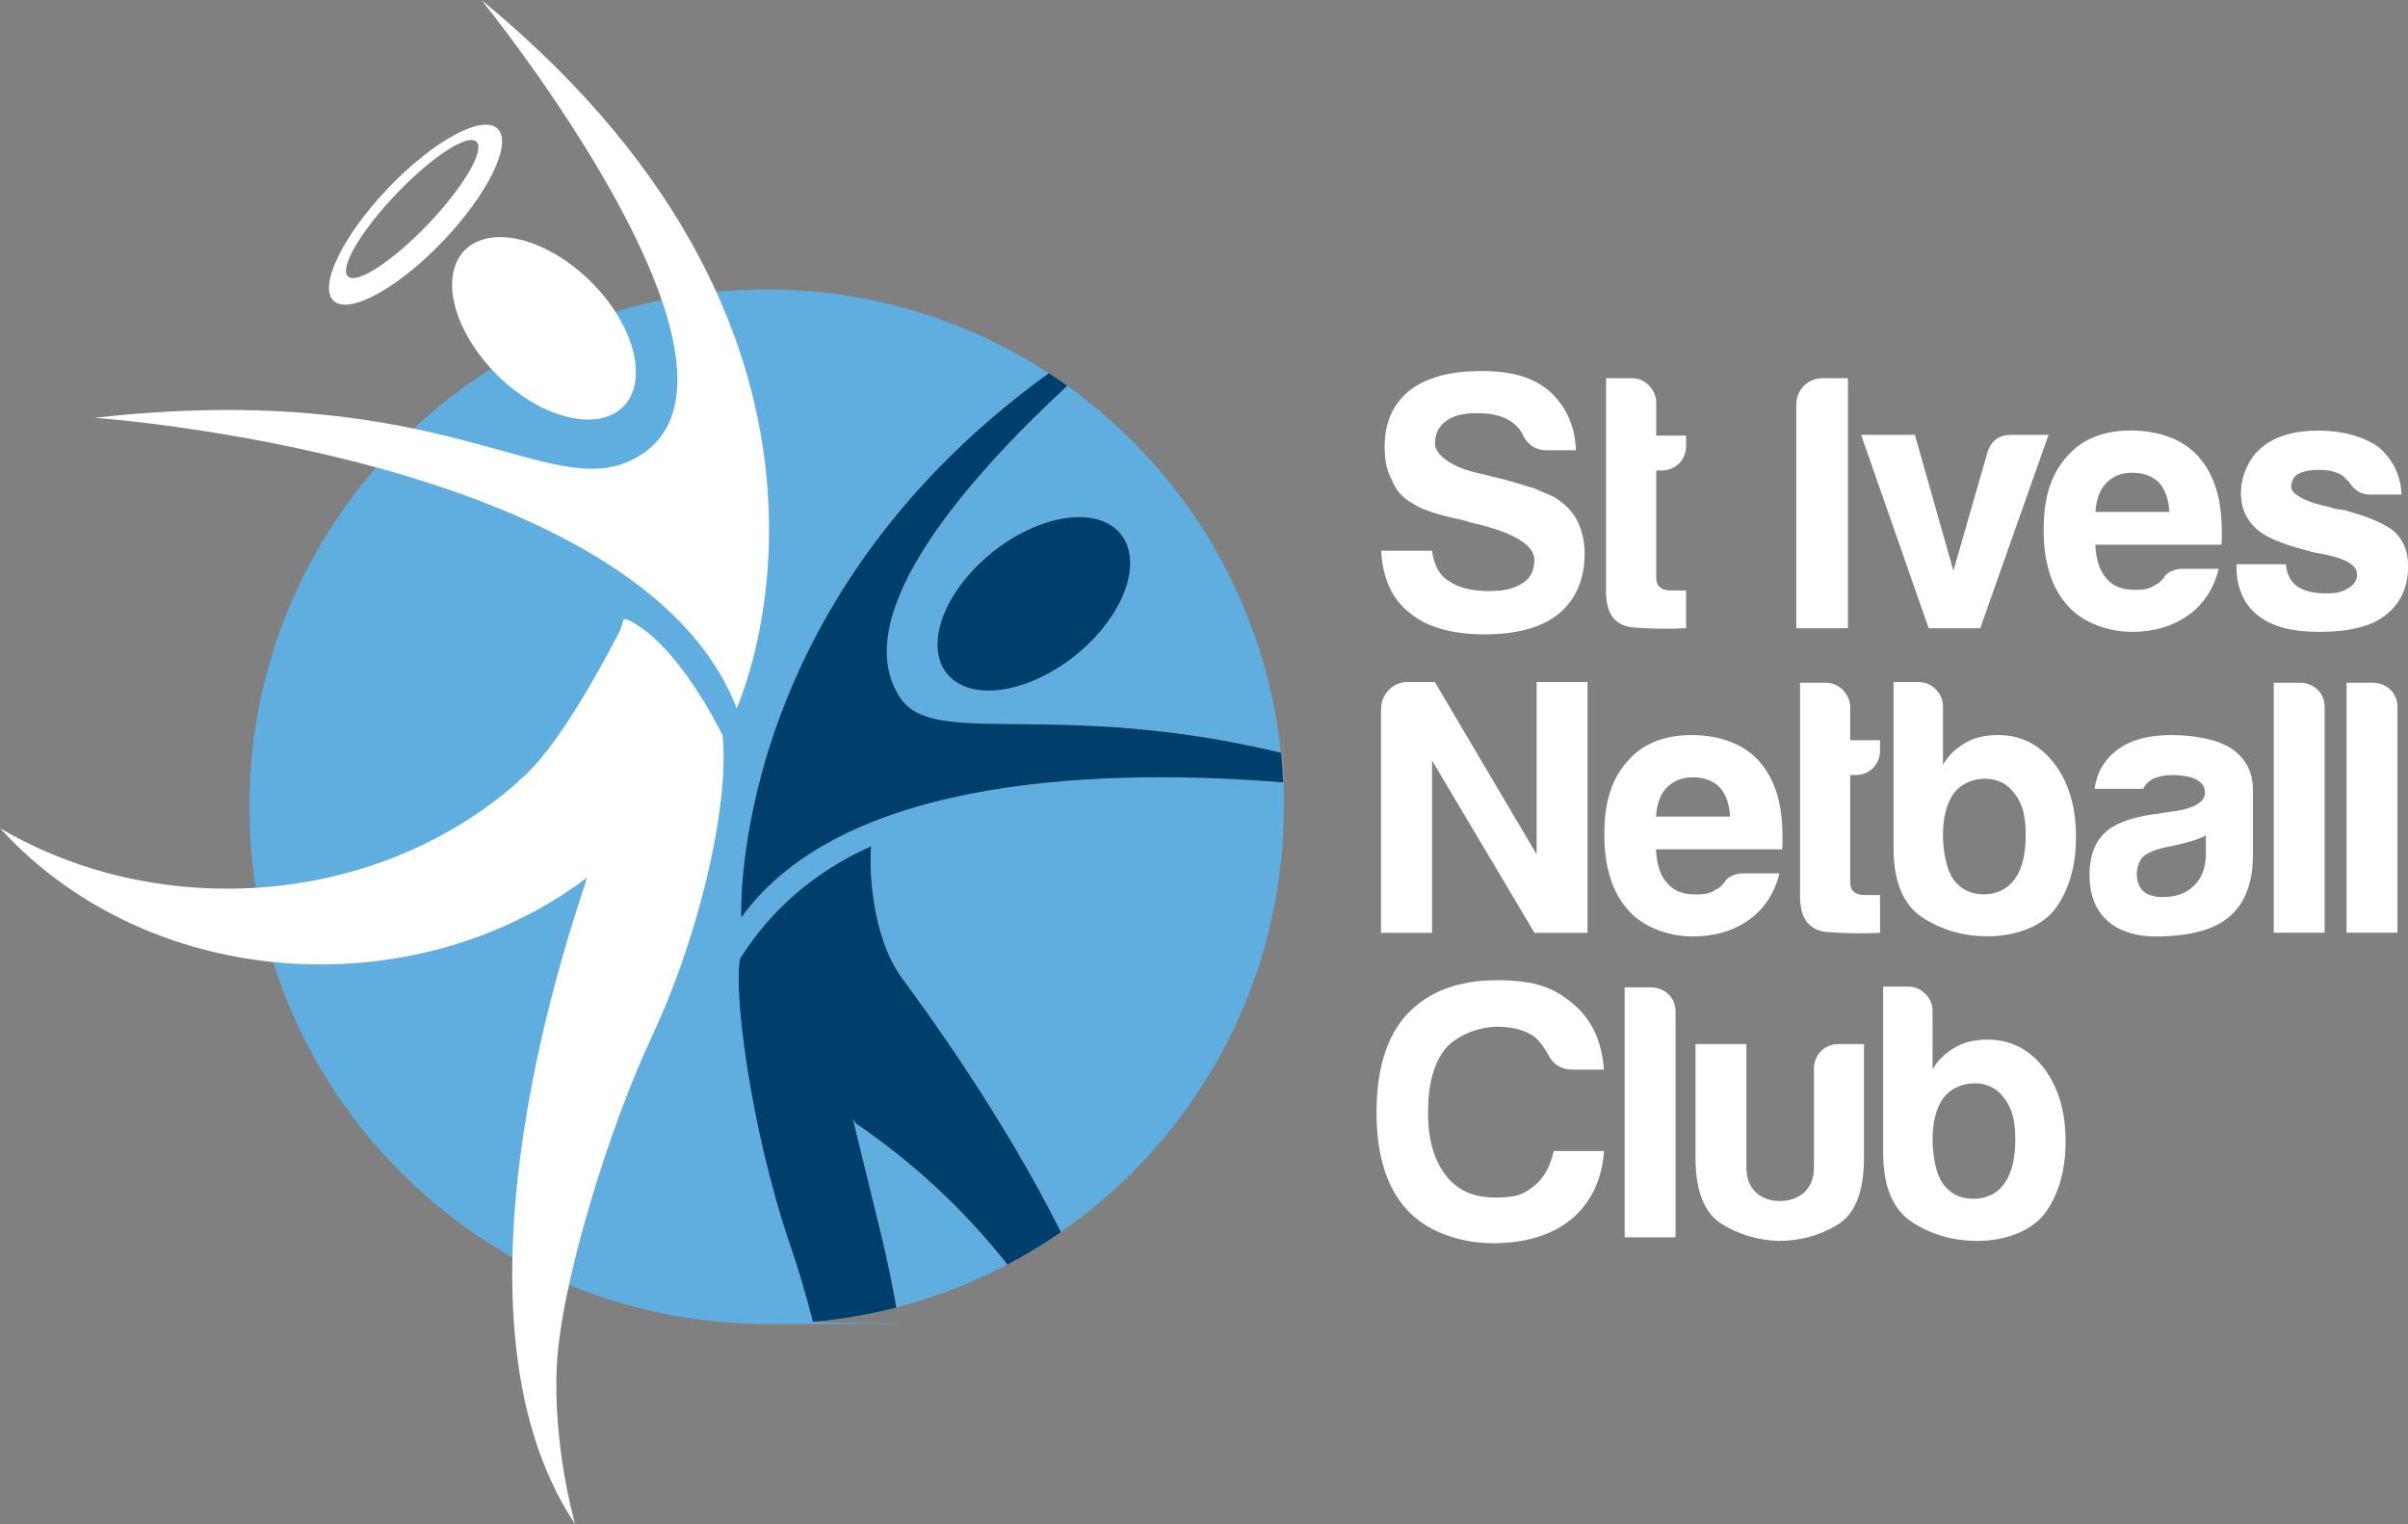 <?xml version="1.0" encoding="UTF-8"?> <svg xmlns="http://www.w3.org/2000/svg" xmlns:xlink="http://www.w3.org/1999/xlink" version="1.1" viewBox="0 0 1920.6 1215.4"><rect x="0" y="0" width="1920.6" height="1215.4" fill="#808080" stroke="none"/><defs><style> .cls-1 { fill: #60ade0; } .cls-2 { fill: url(#linear-gradient); } .cls-3 { fill: #fff; } .cls-4 { fill: #003e6b; } </style><linearGradient id="linear-gradient" x1="-188.5" y1="-1521.1" x2="-187.5" y2="-1521.1" gradientTransform="translate(1500.6 827.6) rotate(90) scale(.6 -.6)" gradientUnits="userSpaceOnUse"><stop offset="0" stop-color="#28c3ea"></stop><stop offset=".1" stop-color="#28c3ea"></stop><stop offset="1" stop-color="#4468b1"></stop><stop offset="1" stop-color="#4468b1"></stop></linearGradient></defs><g><g id="Layer_1"><g id="Layer-1"><path class="cls-1" d="M591.4,731.4s-11.6-248.2,245.2-433.7c-64.8-42.3-142.1-66.9-225.2-66.9-227.9,0-412.5,184.7-412.5,412.5s184.7,412.5,412.5,412.5,24.9-.6,37.1-1.7c-5.7-22.5-11.6-42.1-16.8-57.2-34.3-99.5-46.9-210.9-41.1-232.7,24.6-38.6,58.2-68.5,104.1-89.2-2.1,31.8,4.7,78,24.8,105.3,18.9,25.5,80.2,109.4,126.6,202.3,107.5-74.5,177.9-198.6,177.9-339.3s-.2-13-.5-19.5c-136.5-11-349.1-7.2-432,107.5"></path><path class="cls-1" d="M682.8,896l-2.8-3.9c2.1,8.6,7.6,31,21.9,89.4,5.3,21.4,9.5,41.8,12.9,61.2,31.1-8,60.8-19.6,88.6-34.3-34.2-43.3-74.9-81.3-120.7-112.4"></path><path class="cls-1" d="M880.7,416.2c28.9,12.4,27.3,51.7-3.7,87.8-31,36.1-79.6,55.3-108.5,42.9-29-12.4-27.3-51.7,3.7-87.8s79.6-55.3,108.5-42.9M717.9,556.3c27.2,41.2,122.4.7,303.7,43.9-12.5-120.5-76.9-225.6-170.4-292.6-77.9,72-176.9,182.8-133.3,248.7"></path><path class="cls-4" d="M591.4,731.4c82.9-114.7,295.4-118.5,432-107.5-.4-7.9-1-15.8-1.8-23.6-181.3-43.2-276.5-2.8-303.7-43.9-43.6-65.8,55.5-176.7,133.3-248.7-4.8-3.5-9.7-6.8-14.7-10-256.8,185.5-245.2,433.7-245.2,433.7"></path><path class="cls-4" d="M694.6,675c-45.9,20.7-79.5,50.6-104.1,89.2-5.7,21.8,6.8,133.3,41.1,232.7,5.2,15.1,11.1,34.8,16.8,57.2,22.8-2,45-5.9,66.5-11.4-3.4-19.4-7.7-39.8-12.9-61.2-14.3-58.4-19.8-80.8-21.9-89.4l2.8,3.9c45.8,31.1,86.5,69.1,120.7,112.4,14.7-7.8,28.9-16.4,42.5-25.8-46.4-92.9-107.7-176.8-126.6-202.3-20.2-27.3-26.9-73.5-24.8-105.3"></path><path class="cls-4" d="M772.2,459.1c-31,36.1-32.7,75.4-3.7,87.8,28.9,12.4,77.5-6.8,108.5-42.9,31-36.1,32.6-75.4,3.7-87.8-28.9-12.4-77.5,6.8-108.5,42.9"></path><path class="cls-2" d="M603.1,716.6s0,.2,0,.5c0-.2,0-.4,0-.6h0s0,0,0,0Z"></path><path class="cls-3" d="M75.3,333.2c280.6-31.6,362.1,68.8,430.5,32.7C628.6,301.2,384,0,384,0c336.4,276.9,203.5,564.8,203.5,564.8C510.2,363.1,75.3,333.2,75.3,333.2"></path><path class="cls-3" d="M591.3,714.6v-.5h0c0,.2,0,.3,0,.5"></path><path class="cls-3" d="M182.6,708.7c90.3-.4,171.9-33.1,230.9-85.5l-.2-.3c30.1-23.1,68.4-95.2,81.4-120.4,1-3.1,2-6.2,3-9.3l1,1.3c.3-.6.5-.9.5-.9,41.3,17.8,77.2,93,77.2,93,5.5,61.4-21.6,165.9-56.3,239.7-34.7,73.8-72.8,198-76,262.9-3.2,64.9,14.6,126.2,14.6,126.2-115.1-172.3,3.1-492.5,9.5-515.5-56.8,42.8-130.3,68.8-210.9,69.2-104.1.5-196.9-42-257.1-108.5,52.2,30.6,115,48.4,182.6,48.1"></path><path class="cls-3" d="M483,332.6c30.1-9.4,32.4-48.6,5.3-87.7-27.1-39.1-73.5-63.2-103.5-53.8-30.1,9.4-32.4,48.7-5.3,87.7,27.1,39.1,73.5,63.1,103.6,53.8"></path><path class="cls-3" d="M316.1,154.6c-28.3,29.7-45.6,59.1-38.6,65.8s35.6-12,63.9-41.6c28.3-29.7,45.6-59.1,38.6-65.8-7-6.7-35.6,12-63.9,41.6M396.8,102.6c12.2,11.6-7.3,51.7-43.4,89.6-36.1,37.9-75.3,59.2-87.4,47.6-12.2-11.6,7.3-51.7,43.4-89.6,36.1-37.9,75.3-59.2,87.4-47.6"></path><path class="cls-3" d="M1142.1,439c1.7,11.6,5.8,19.7,13.3,24.3,7.5,5.2,18.6,8.1,31.9,8.1s20.9-2.3,27.2-6.4c6.4-4.1,9.3-10.4,9.3-18.5,0-12.2-17.4-22.6-52.2-30.1l-1.2-.6s-1.7-.6-4.6-1.2c-19.7-4.1-33-8.7-39.4-13.3-7.5-4.1-13.3-10.4-16.2-18.5-4.1-7-5.8-15.6-5.8-26.7,0-19.1,6.4-33.6,19.7-44.6,13.3-10.4,32.5-15.6,57.4-15.6s41.7,5.2,54.5,16.2c13.3,12.2,20.3,27.8,20.9,47h-23.2c-8.7,0-15.1-4.1-19.1-12.2-1.7-4.1-4.6-7-8.1-9.9-7-5.2-16.2-7.5-28.4-7.5s-19.7,2.3-24.9,6.4c-5.8,4.1-8.7,10.4-8.7,18s11,18,33.6,23.2l14.5,3.5c14.5,3.5,24.3,7,30.7,8.7l16.2,7c7.5,4.6,13.9,10.4,18,18,4.1,8.1,6.4,16.8,6.4,26.7,0,20.9-6.9,37.1-20.9,48.7-13.9,11-33.6,16.2-59.1,16.2s-45.8-5.8-59.1-16.8c-14.5-11-22-27.8-23.2-49.9h40.6Z"></path><path class="cls-3" d="M1344.7,501c-12.8.6-26.7.6-41.7-.6-14.5-1.2-22-10.4-22-28.4v-170.4h20.9c9.8,0,19.1,8.7,19.1,19.7v26.1h23.8v8.1c0,11.6-8.7,19.7-19.7,19.7h-4.1v85.8c0,6.4,4.1,9.9,11.6,9.9h12.2v30.1h0Z"></path><path class="cls-3" d="M1432.7,501v-178.5c0-11.6,9.3-20.9,20.9-20.9h20.3v199.4h-41.2Z"></path><path class="cls-3" d="M1579.5,501h-41.2l-53.9-154.2h42.9l30.7,108.4,27.2-94.5c2.9-9.3,9.3-13.9,18.6-13.9h30.1l-54.5,154.2Z"></path><path class="cls-3" d="M1730.3,408.3c-.6-10.4-3.5-18-8.1-23.2-5.2-5.2-12.2-8.1-21.4-8.1s-15.7,2.9-20.8,8.1c-5.2,5.2-8.1,13.3-8.7,23.2h59.1,0ZM1769.7,453.5c-4.1,16.2-12.2,28.4-24.3,37.1-12.2,8.7-27.2,13.3-45.2,13.3s-39.4-7-51.6-21.5c-12.2-13.9-18.6-33.6-18.6-59.7s5.8-44,18-58c12.2-14.5,29.6-21.4,51.6-21.4s41.7,7,53.9,20.9c12.8,14.5,18.6,34.2,18.6,59.7v6.4c0,1.7,0,3.5-.6,4.1h-100.3c.6,12.2,3.5,20.9,8.7,26.7,5.2,6.4,12.8,9.3,22.6,9.3s12.2-1.2,16.8-4.1c2.3-.6,4.1-2.9,6.4-5.2.6-2.3,5.8-7.5,15.1-7.5h29Z"></path><path class="cls-3" d="M1783.8,450h39.4c.6,7.5,3.5,13.3,8.7,17.4,5.8,4,13.3,5.8,23.2,5.8s12.7-1.2,17.9-4.1c4.6-2.9,7-6.4,7-11,0-7-8.1-12.2-24.3-15.6-6.9-1.2-12.2-2.3-15.6-3.5-20.3-5.2-34.2-11-41.2-18-7.5-7-11.6-16.2-11.6-27.8s5.2-27.2,16.8-36.5c11-9.3,26.7-13.3,45.2-13.3s35.9,4.6,48.1,13.3c11,9.9,17.4,22,18,37.7h-24.9c-7.5,0-12.8-3.5-16.8-9.9l-4.6-4.6c-4.6-3.5-11-5.2-19.1-5.2s-13.3,1.2-17.4,3.5c-3.5,2.3-5.2,5.8-5.2,10.4s9.9,11.6,30.1,15.6c4.6,1.7,8.1,2.3,11,2.3,19.7,5.2,33.6,11,41.2,17.4,7.5,7,11,16.2,11,27.8,0,16.8-6.4,30.1-18.6,39.4-11.6,8.7-29,12.8-52.2,12.8s-38.3-4.6-49.3-13.3c-11-8.7-16.8-22-16.8-38.8v-1.7h0Z"></path><path class="cls-3" d="M1101.5,743.9v-178.5c0-11.6,9.3-21.5,20.9-21.5h22l81.2,137.4v-137.4h40.6v200h-42.3l-81.7-137.4v137.4h-40.6Z"></path><path class="cls-3" d="M1379.9,651.2c-.6-10.4-3.5-18-8.1-23.2-5.2-5.2-12.2-8.1-21.4-8.1s-15.7,2.9-20.9,8.1c-5.2,5.2-8.1,13.3-8.7,23.2h59.1ZM1419.3,696.4c-4.1,16.2-12.2,28.4-24.3,37.1-12.2,8.7-27.2,13.3-45.2,13.3s-39.4-7-51.6-21.5c-12.2-13.9-18.6-33.6-18.6-59.7s5.8-44,18-58c12.2-14.5,29.6-21.4,51.6-21.4s41.7,7,53.9,20.9c12.8,14.5,18.6,34.2,18.6,59.7v6.4c0,1.7,0,3.5-.6,4.1h-100.3c.6,12.2,3.5,20.9,8.7,26.7,5.2,6.4,12.8,9.3,22.6,9.3s12.2-1.2,16.8-4.1c2.3-.6,4.1-2.9,6.4-5.2.6-2.3,5.8-7.5,15.1-7.5h29Z"></path><path class="cls-3" d="M1499.4,743.9c-12.8.6-26.7.6-41.7-.6-14.5-1.2-22-10.4-22-28.4v-170.4h20.9c9.9,0,19.1,8.7,19.1,19.7v26.1h23.8v8.1c0,11.6-8.7,19.7-19.7,19.7h-4.1v85.8c0,6.4,4.1,9.9,11.6,9.9h12.2v30.1h0Z"></path><path class="cls-3" d="M1607.1,633.2c-5.8-8.1-13.9-12.2-23.8-12.2s-19.1,4-24.9,11.6c-5.8,8.1-8.7,19.1-8.7,33s2.9,27.8,8.1,35.4c5.8,8.1,13.9,12.2,24.3,12.2s19.1-4.1,24.9-12.2c5.8-8.1,8.7-19.7,8.7-35.4s-2.9-24.9-8.7-32.5M1549.7,610c4.1-7.5,10.4-13.3,18.6-18,7-4.1,15.7-5.8,25.5-5.8,18,0,33,7.5,44.6,22.6,11.6,15.1,17.4,34.8,17.4,58.5s-5.8,43.5-17.4,58.5c-11.6,14.5-33.6,20.9-52.7,20.9s-35.9-4.6-51.6-14.5c-15.7-9.9-23.8-28.4-23.8-55.6v-132.7h19.7c5.2,0,9.8,1.7,13.9,5.8,4.1,4.1,5.8,8.7,5.8,13.9v46.4h0Z"></path><path class="cls-3" d="M1759.4,666.2c-5.2,2.9-12.8,5.2-22.6,7.5-8.7,1.7-13.3,2.9-13.3,2.9-7,1.7-12.2,4.6-15.1,7.5-2.9,4.1-4.1,8.7-4.1,12.8,0,5.8,1.7,10.4,5.2,13.9,3.5,2.9,8.7,4.6,15.1,4.6,11,0,19.1-2.9,25.5-9.3,6.4-6.4,9.3-14.5,9.3-25.5v-14.5h0ZM1718.8,746.8c-27.8,0-52.2-13.9-52.2-48.7s20.9-44,50.4-48.7c4.1,0,9.3-1.7,16.2-2.3,16.8-2.3,25.5-7.5,25.5-15.1,0-11.6-15.7-13.9-25.5-13.9s-19.7,2.3-23.8,11h-38.8c1.7-12.2,7-22,16.2-29.6,10.4-8.7,25.5-13.3,44.6-13.3s37.7,3.5,48.7,11c11,7.5,16.8,18.5,16.8,32.5v52.7c0,30.7-12.8,47-28.4,55.1-16.2,8.1-35.9,9.3-49.8,9.3"></path><path class="cls-3" d="M1813.5,544.5h20.9c11,0,19.7,8.1,19.7,19.1v180.2h-40.6v-199.4Z"></path><path class="cls-3" d="M1871.6,544.5h20.9c11,0,19.7,8.1,19.7,19.1v180.2h-40.6v-199.4h0Z"></path><path class="cls-3" d="M1279.4,917.8c-1.7,23.2-10.4,41.2-26.1,54.5-15.7,12.8-36.5,19.1-62.6,19.1s-53.3-9.3-69-27.2c-15.7-17.4-23.8-42.9-23.8-77.1s8.1-60.8,24.3-78.2c16.8-18,40.6-27.2,71.9-27.2s45.8,6.4,60.9,19.1c14.5,12.2,22.6,29.5,24.3,52.2h-24.9c-9.3,0-15.7-4.1-19.7-12.2-2.9-5.2-5.8-9.3-9.9-13.3-7.5-5.8-18-8.7-30.7-8.7s-31.3,5.8-41.2,17.4c-9.3,11.6-13.9,28.4-13.9,51s5.2,38.2,13.9,49.8c9.3,12.2,22,18,40,18s22.6-2.9,30.7-9.3c7.5-5.8,12.8-15.1,15.6-27.8h40,0Z"></path><path class="cls-3" d="M1295.8,787.4h20.9c11,0,19.7,8.1,19.7,19.1v180.2h-40.6v-199.4h0Z"></path><path class="cls-3" d="M1486.7,832.6v90.4c0,27.2-6.9,45.2-21.4,53.9-14.5,8.7-30.1,12.7-46.9,12.7-16.8-.6-31.9-5.2-45.8-13.9-13.3-8.7-20.3-26.1-20.3-52.7v-90.4h40.6v98.5c0,18.5,12.8,26.7,26.7,26.7s27.2-8.1,27.2-26.7v-78.8c0-11,8.1-19.7,19.7-19.7h20.3Z"></path><path class="cls-3" d="M1598.8,876.1c-5.8-8.1-13.9-12.2-23.8-12.2s-19.1,4.1-24.9,11.6c-5.8,8.1-8.7,19.1-8.7,33s2.9,27.8,8.1,35.3c5.8,8.1,13.9,12.2,24.3,12.2s19.1-4,24.9-12.2c5.8-8.1,8.7-19.7,8.7-35.3s-2.9-24.9-8.7-32.5M1541.4,852.9c4.1-7.5,10.4-13.3,18.6-18,7-4.1,15.7-5.8,25.5-5.8,18,0,33,7.5,44.6,22.6,11.6,15.1,17.4,34.8,17.4,58.5s-5.8,43.5-17.4,58.5c-11.6,14.5-33.6,20.9-52.7,20.9s-35.9-4.6-51.6-14.5c-15.7-9.8-23.8-28.4-23.8-55.6v-132.7h19.7c5.2,0,9.8,1.7,13.9,5.8,4.1,4,5.8,8.7,5.8,13.9v46.4h0Z"></path></g></g></g></svg> 